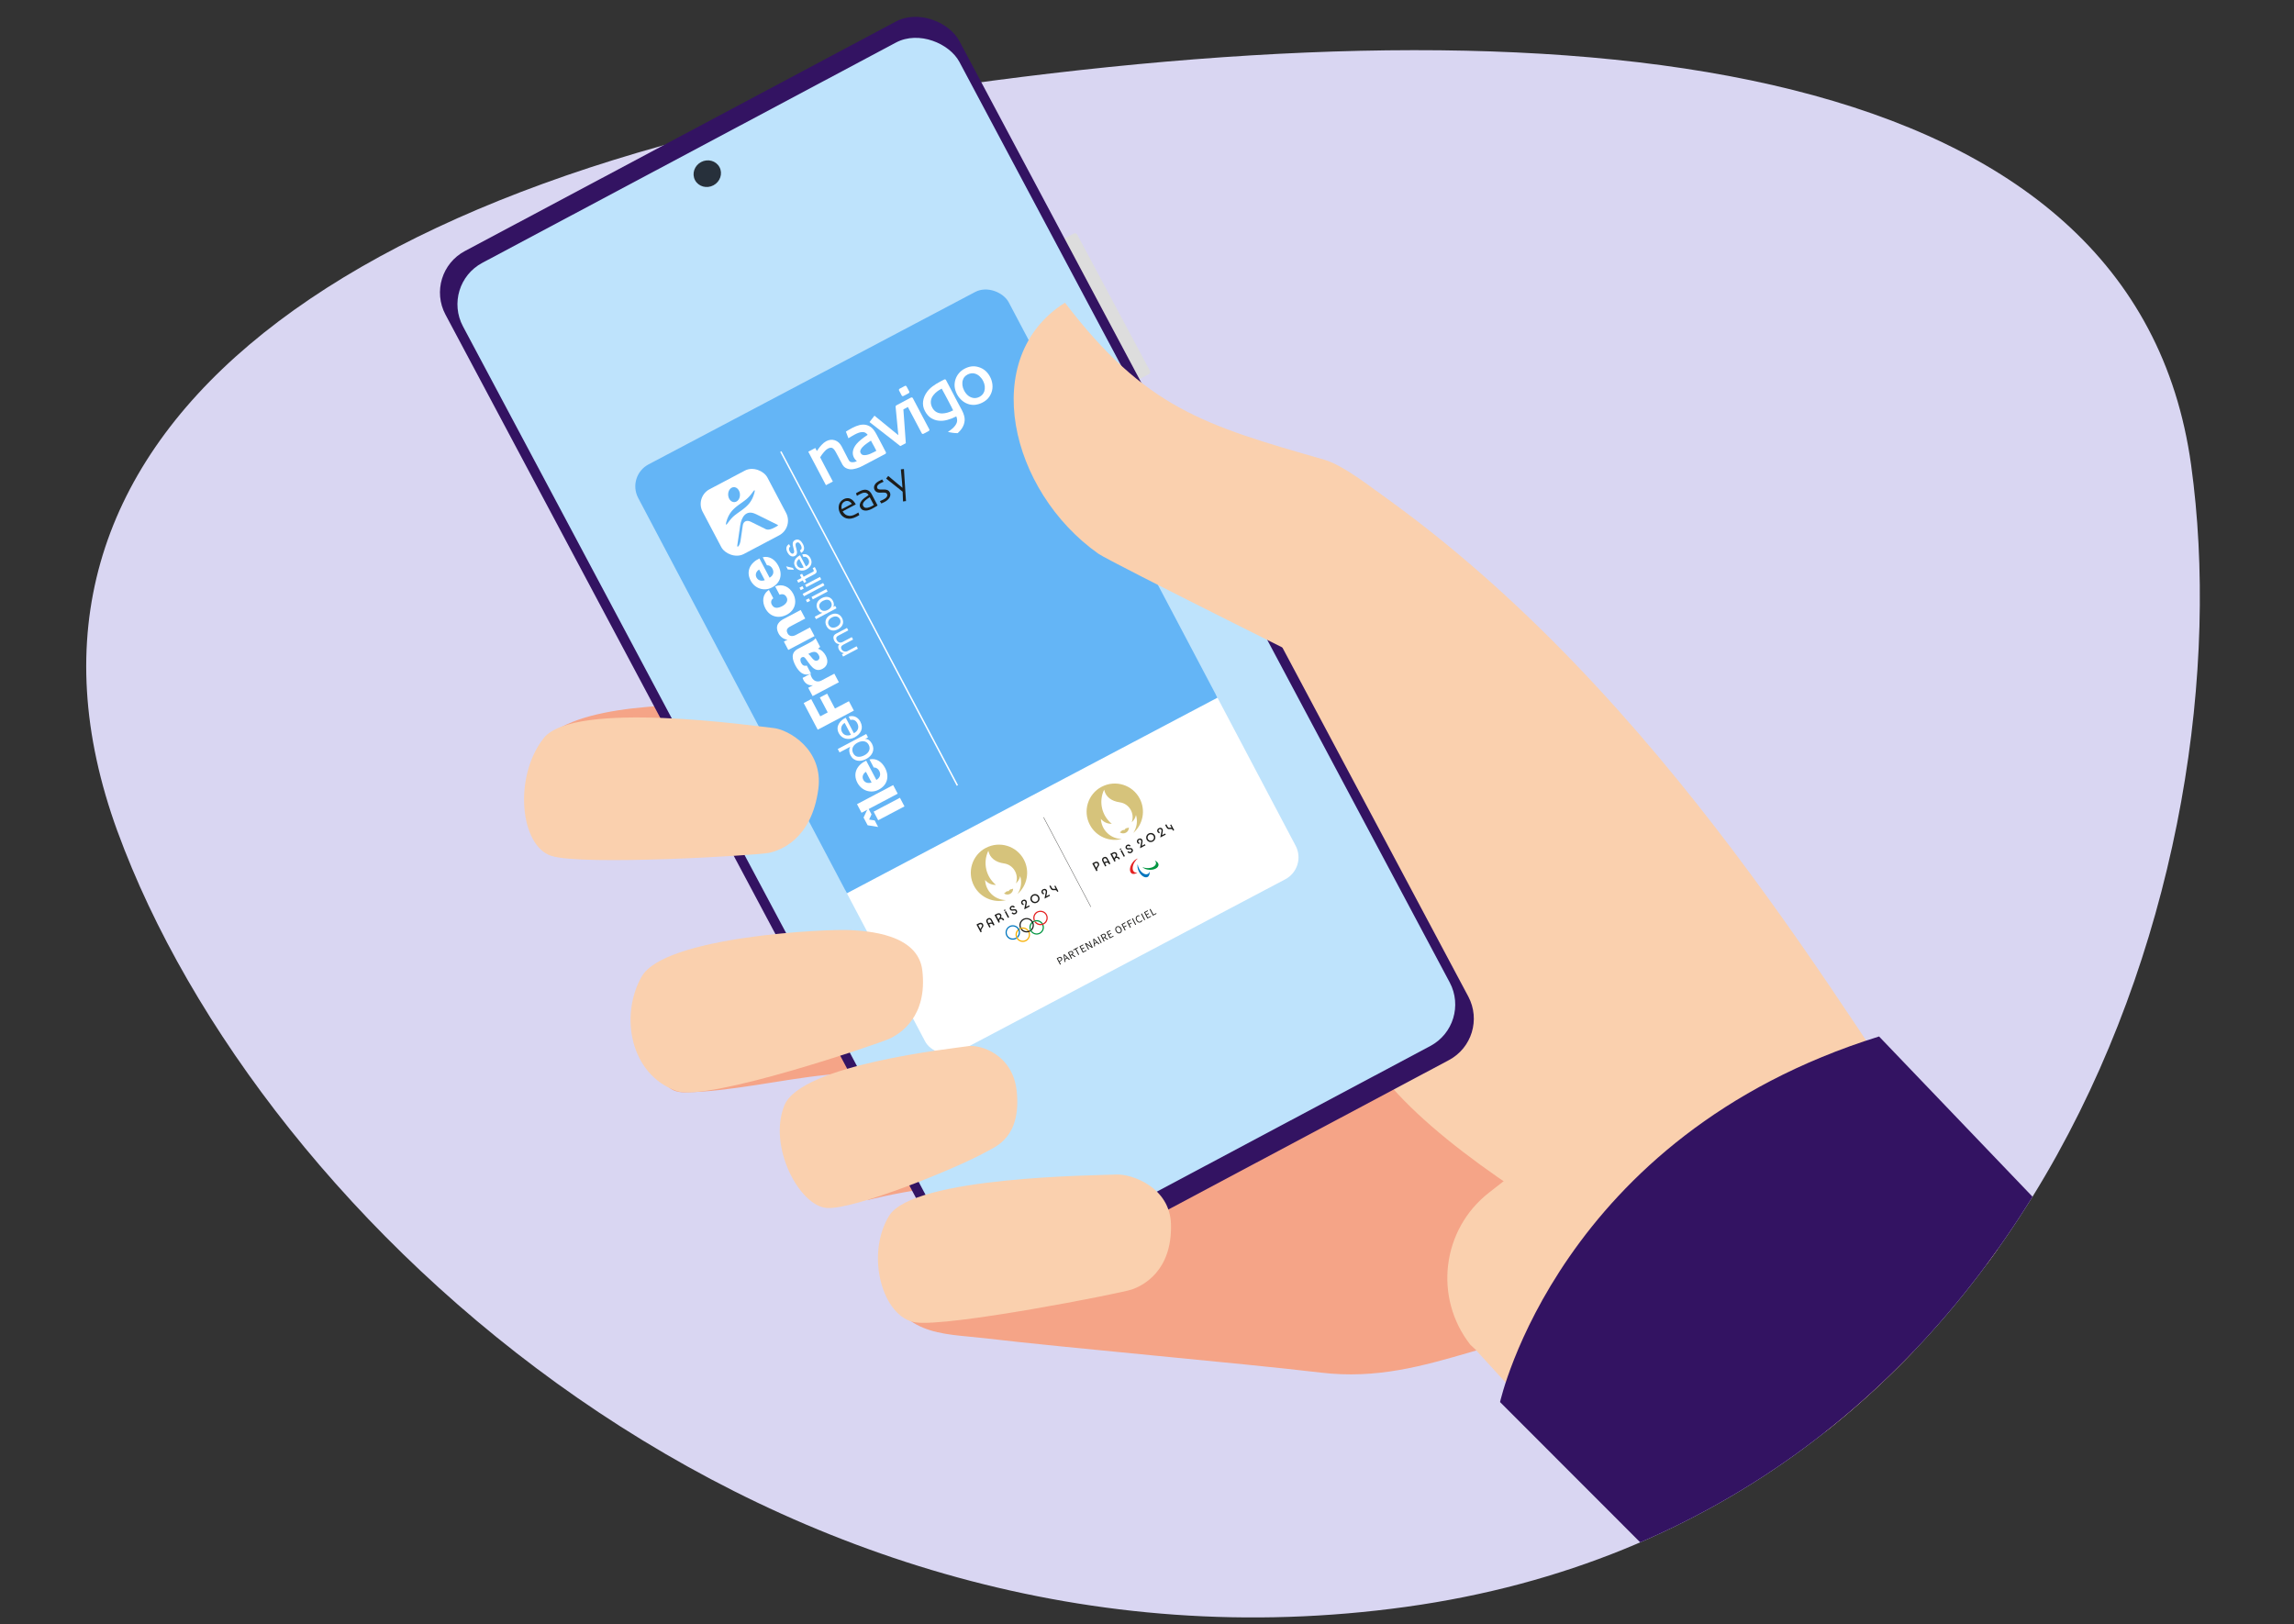 <?xml version="1.0" encoding="utf-8"?>
<svg xmlns="http://www.w3.org/2000/svg" xmlns:xlink="http://www.w3.org/1999/xlink" viewBox="0 0 500 354.07">
  <rect x="0" y="0" width="500" height="354.07" fill="#333333" stroke="none"/>
  <defs>
    <style>
      .cls-1 {
        clip-path: url(#clippath);
      }

      .cls-2 {
        fill: none;
      }

      .cls-2, .cls-3, .cls-4, .cls-5, .cls-6, .cls-7, .cls-8, .cls-9, .cls-10, .cls-11, .cls-12, .cls-13, .cls-14, .cls-15, .cls-16, .cls-17, .cls-18, .cls-19, .cls-20, .cls-21 {
        stroke-width: 0px;
      }

      .cls-22 {
        mix-blend-mode: multiply;
      }

      .cls-23 {
        clip-path: url(#clippath-1);
      }

      .cls-24 {
        clip-path: url(#clippath-2);
      }

      .cls-3, .cls-4, .cls-5, .cls-6, .cls-7 {
        fill-rule: evenodd;
      }

      .cls-3, .cls-20 {
        fill: #009540;
      }

      .cls-4, .cls-21 {
        fill: #0075be;
      }

      .cls-5, .cls-10 {
        fill: #1d1d1b;
      }

      .cls-6, .cls-13 {
        fill: #e42222;
      }

      .cls-7 {
        fill: #f8af00;
      }

      .cls-25 {
        isolation: isolate;
      }

      .cls-8 {
        fill: #fad0ae;
      }

      .cls-9 {
        fill: #27303b;
      }

      .cls-11 {
        fill: #ddd;
      }

      .cls-12 {
        fill: #d9d6f2;
      }

      .cls-14 {
        fill: #d6c37b;
      }

      .cls-15 {
        fill: #bee3fc;
      }

      .cls-16 {
        fill: #331362;
      }

      .cls-17 {
        fill: #64b5f6;
      }

      .cls-18 {
        fill: #fff;
      }

      .cls-19 {
        fill: #f5a487;
      }
    </style>
    <clipPath id="clippath">
      <path class="cls-2" d="M25.6,181.21c-18.79-51.49,2.18-93.33,52.34-122.55,20.37-11.87,40.01-36.95,69.3-44.46,17.57-4.51,14.86-16.79,35.24-19.62,15.55-2.15,58.15,20,73.06,18.74,117.39-9.94,211.18,9.65,222.03,88,12.24,88.31-33.12,229.82-171.09,248.94-137.98,19.12-249.88-84.12-280.88-169.06Z"/>
    </clipPath>
    <clipPath id="clippath-1">
      <rect class="cls-2" x="165.09" y="74.04" width="91.33" height="144.77" rx="5.41" ry="5.41" transform="translate(-43.99 115.35) rotate(-27.83)"/>
    </clipPath>
    <clipPath id="clippath-2">
      <path class="cls-2" d="M1036.44,245.52c5,88.92-85.88,121.69-223.41,99.59-137.53-22.1-246.03-69.11-232.11-155.75,13.92-86.64,98.38-206.6,235.9-184.5,137.53,22.1,214.62,151.74,219.62,240.66Z"/>
    </clipPath>
  </defs>
  <g class="cls-25">
    <g id="Calque_1" data-name="Calque 1">
      <path class="cls-12" d="M25.6,181.21C-5.4,96.27,71.81,37.59,209.78,18.47,347.76-.64,465.33,13.02,477.57,101.32c12.24,88.31-33.12,229.82-171.09,248.94-137.98,19.12-249.88-84.12-280.88-169.06Z"/>
      <g class="cls-1">
        <g>
          <g>
            <g>
              <path class="cls-8" d="M266.68,224.28s33.35,53.15,55.1,70.1l18.57,20.32,121.23-5.67s-89.2-25.89-100.28-42.04c-12.8-18.66-107.62-59.36-94.62-42.71"/>
              <path class="cls-19" d="M306.2,154.4l-31.42-40.23s-25.86,7.55-10.76,14.17c16.71,7.33,20.38,20.46,21.14,36.42.63,13.15,21.04-10.36,21.04-10.36Z"/>
              <path class="cls-19" d="M149.42,238.11c19.28-.3,44.46-10.52,53.39,2.09,7,9.89-11.3-28-11.3-28l-44.99,14.01s-5.92,12.04,2.9,11.91Z"/>
              <path class="cls-19" d="M281.79,146.35s-34.48,12.52-75.54,10.47c-19.39-.97-93.74-11.72-89.89,12.21,2.48,15.42,82.18,10.91,85.31,27.57,1.45,7.72-28.13,4.77-22.96,14.79,5.78,11.21,41.6,36.37,47.05,45.49,4.84,8.11-33.39,20.43-33.34,20.64,2.91,13.87,13.07,13.11,22.15,14.18,18.26,2.16,55.05,5.34,73.31,7.5,12.19,1.45,22.2-1.42,32.8-4.51.37-.1.74-.22,1.12-.32l-1.34-1.26c-8.02-10.27-6.2-25.11,4.07-33.13l32.47-25.36-.88-59.1s-53.36-26.29-53.76-26.35l-20.56-2.84Z"/>
              <path class="cls-8" d="M424.32,252.85c8.18,11.37-7.47,16.21,12.98,19.92l-37.19,23.75s-75.82-32.52-99.06-62.28c-21.08-26.99-34.08-61.31-24.47-87.22,1.95-5.27,16.27-28.99,16.27-28.99,0,0,1.41-15.05,7.54-10.72,62.63,44.27,102.42,115.62,123.93,145.54Z"/>
              <path class="cls-19" d="M188.91,261.66l35.21-20.68s19.7,23.28,2.3,18.51c-14.53-3.99-37.51,2.16-37.51,2.16"/>
            </g>
            <g>
              <g>
                <path class="cls-11" d="M223.87,65.09h34.73v2.75c0,.3-.24.55-.55.55h-33.64c-.3,0-.55-.24-.55-.55v-2.75h0Z" transform="translate(295.96 310.99) rotate(-118.09)"/>
                <path class="cls-11" d="M248.61,98.88h21.34v2.67c0,.29-.24.53-.53.53h-20.28c-.29,0-.53-.24-.53-.53v-2.67h0Z" transform="translate(292.73 376.53) rotate(-118.09)"/>
              </g>
              <rect class="cls-16" x="145.12" y="14.65" width="126.89" height="256.48" rx="10.24" ry="10.24" transform="translate(-42.69 114.83) rotate(-28.04)"/>
              <rect class="cls-15" x="147.14" y="18.73" width="122.6" height="247.81" rx="10.24" ry="10.24" transform="translate(-42.58 114.74) rotate(-28.04)"/>
              <ellipse class="cls-9" cx="154.16" cy="37.85" rx="3.02" ry="2.87" transform="translate(.3 76.92) rotate(-28.04)"/>
            </g>
            <g>
              <g class="cls-23">
                <rect class="cls-18" x="178.82" y="169.75" width="114.57" height="46.66" transform="translate(-62.84 132.59) rotate(-27.83)"/>
                <rect class="cls-17" x="147.12" y="67.55" width="114.57" height="109.52" transform="translate(-33.46 109.6) rotate(-27.83)"/>
              </g>
              <rect class="cls-18" x="189.27" y="93.65" width=".32" height="82.33" transform="translate(-41.05 104.2) rotate(-27.87)"/>
              <g>
                <g>
                  <path class="cls-18" d="M183.48,142.62l.48-.25h0c-.49-.06-.86-.31-1.1-.77-.11-.2-.16-.4-.16-.61,0-.21.08-.4.24-.57-.23-.02-.44-.09-.63-.21s-.34-.3-.45-.51c-.09-.16-.15-.32-.18-.47-.03-.15-.04-.29-.01-.43.03-.13.08-.26.18-.37s.22-.22.39-.3l2.37-1.25.28.53-2.12,1.12c-.1.05-.19.11-.27.17-.08.06-.14.13-.18.21-.04.08-.06.17-.05.27,0,.1.04.22.11.35.14.26.32.43.55.5.23.07.47.04.72-.09l2.01-1.06.28.53-2.12,1.12c-.1.05-.2.12-.27.18-.08.06-.14.14-.18.22-.04.08-.06.17-.05.26,0,.1.04.2.1.33.08.15.18.27.3.35s.24.13.37.15c.12.02.24.02.35,0,.11-.02.2-.04.26-.08l2.01-1.06.28.53-3.23,1.71-.26-.5Z"/>
                  <path class="cls-18" d="M181.96,137.42c-.24.04-.47.04-.7-.02-.22-.05-.43-.15-.62-.3-.19-.15-.35-.35-.49-.61-.14-.26-.21-.51-.23-.75-.01-.24.02-.47.1-.68.08-.21.21-.41.38-.58.17-.18.38-.33.61-.45s.48-.21.72-.25c.24-.04.47-.04.69.02.22.05.43.15.62.3.19.15.35.35.49.61.13.25.21.5.23.74s-.01.47-.1.68c-.08.21-.21.41-.38.58s-.37.32-.61.45-.48.21-.72.25ZM182.86,136.25c.12-.13.21-.27.27-.42.05-.15.08-.29.06-.45-.01-.15-.05-.3-.12-.43s-.17-.25-.29-.35c-.12-.09-.25-.16-.4-.2-.15-.04-.32-.04-.5-.01-.18.03-.37.09-.56.2-.2.1-.36.22-.48.35s-.21.27-.27.42c-.06.15-.08.3-.07.45.01.15.05.3.13.43s.17.25.29.35.26.16.41.2c.15.04.32.04.5.01.18-.03.37-.09.56-.2s.36-.22.48-.35Z"/>
                  <path class="cls-18" d="M177.58,134.43l1.67-.88h0c-.23,0-.43-.07-.61-.22-.18-.14-.33-.33-.45-.55-.13-.25-.2-.49-.21-.73,0-.23.04-.45.13-.66.09-.21.22-.39.39-.56s.37-.32.6-.44.46-.21.7-.25c.24-.05.46-.05.68,0,.22.04.42.13.6.27.19.14.34.33.47.58.04.08.08.17.12.28.04.11.06.22.07.33.01.12,0,.23,0,.35-.02.12-.06.23-.13.34h0s.43-.22.43-.22l.28.53-4.46,2.36-.28-.53ZM178.95,131.26c-.12.12-.22.24-.29.38-.07.14-.1.29-.1.45,0,.16.05.33.14.5s.21.31.35.4c.14.09.28.14.44.16.16.02.32,0,.48-.03.16-.04.32-.1.47-.18.16-.08.3-.18.43-.3.13-.12.23-.24.3-.38.07-.14.1-.29.11-.46s-.05-.34-.14-.52-.21-.32-.35-.4c-.14-.09-.28-.14-.44-.15-.16-.01-.32,0-.49.05-.17.05-.33.11-.49.19-.15.08-.29.18-.41.29Z"/>
                  <path class="cls-18" d="M176.58,130.96l-.65.34-.28-.53.65-.34.28.53ZM176.88,130.12l3.23-1.71.28.53-3.23,1.71-.28-.53Z"/>
                  <path class="cls-18" d="M174.95,129.44l4.46-2.36.28.53-4.46,2.36-.28-.53Z"/>
                  <path class="cls-18" d="M175.18,128.3l-.65.34-.28-.53.65-.34.28.53ZM175.48,127.47l3.23-1.71.28.53-3.23,1.71-.28-.53Z"/>
                  <path class="cls-18" d="M174.35,125.32l.47-.25.34.64,2.01-1.06c.06-.03.11-.06.14-.09.03-.03.05-.07.06-.11,0-.04,0-.09-.02-.14-.02-.06-.05-.12-.1-.21l-.13-.24.47-.25.21.41c.07.14.13.26.16.37.03.11.04.21.02.29s-.07.17-.14.25c-.08.08-.19.16-.34.24l-2.06,1.09.29.55-.47.25-.29-.55-.97.51-.28-.53.97-.51-.34-.64Z"/>
                  <path class="cls-18" d="M175.89,120.91c.31.15.56.4.76.77.14.26.21.5.23.74.02.23-.02.45-.1.66-.08.21-.21.4-.38.57-.17.17-.38.33-.62.47-.25.13-.49.21-.73.24-.24.03-.48.02-.7-.04s-.42-.16-.6-.3c-.18-.14-.33-.32-.45-.54-.15-.29-.22-.56-.2-.81.02-.25.09-.48.21-.7.12-.21.28-.4.48-.55.19-.16.39-.29.59-.38l1.28,2.42c.14-.07.27-.16.38-.26.11-.1.19-.22.24-.36.05-.14.08-.28.07-.44,0-.16-.06-.33-.15-.5-.12-.23-.27-.38-.45-.47-.18-.09-.39-.1-.63-.03l-.28-.53c.4-.12.76-.11,1.07.04ZM173.88,122.13c-.09.11-.15.22-.19.35s-.05.25-.04.39.05.27.12.4c.07.14.16.25.27.33s.22.15.35.18c.13.04.26.05.39.03.13-.01.27-.05.4-.11l-.98-1.86c-.12.07-.22.17-.31.27ZM171.7,124.13l1.33.07-.21-.4-1.48-.35.36.68Z"/>
                  <path class="cls-18" d="M174.63,119.77c.05-.09.08-.19.09-.3,0-.11,0-.22-.04-.33-.03-.11-.08-.22-.14-.33-.04-.08-.1-.17-.16-.25s-.13-.16-.2-.22c-.07-.06-.16-.1-.25-.11-.09-.02-.19,0-.29.06-.14.07-.21.18-.23.32-.02.14,0,.3.03.48s.09.37.15.57c.06.2.1.4.12.59.02.19,0,.37-.07.53-.06.17-.2.3-.41.41-.16.09-.32.12-.48.11-.16-.01-.3-.06-.43-.13-.13-.08-.26-.18-.37-.3-.11-.13-.2-.26-.28-.4-.1-.18-.17-.36-.22-.53-.05-.17-.07-.34-.05-.5.01-.16.07-.31.16-.45.09-.14.24-.27.42-.38l.28.53c-.1.06-.17.14-.22.22-.04.08-.07.17-.07.26,0,.09,0,.19.03.28.03.1.06.19.11.27.04.08.09.16.15.23.06.07.12.14.18.19.07.05.14.08.21.1.07.01.15,0,.24-.04.09-.05.15-.12.18-.22.03-.1.03-.21.02-.33-.01-.12-.04-.25-.08-.39-.04-.14-.08-.28-.11-.42-.04-.15-.07-.3-.1-.45-.03-.15-.03-.29-.01-.43.02-.13.06-.26.13-.37.07-.12.19-.21.34-.3.2-.1.38-.15.55-.14.17.01.33.06.48.15s.28.21.4.36c.12.15.22.3.31.47.09.18.17.36.21.54.05.18.06.36.04.53-.02.17-.08.33-.18.48-.1.15-.25.28-.44.39l-.28-.53c.11-.07.2-.15.25-.24Z"/>
                </g>
                <g>
                  <path class="cls-18" d="M190.65,178.85l.75,1.41-2.29-.37-.89-1.68.99-2.1.75,1.41-.53,1.13,1.23.19ZM191.41,178.8l-.99-1.88,5.73-3.02.99,1.88-5.73,3.02Z"/>
                  <rect class="cls-18" x="186.78" y="173.07" width="8.91" height="2.12" transform="translate(-59.18 109.44) rotate(-27.83)"/>
                  <path class="cls-18" d="M191.02,170.01c.76-.45,1.04-1.17.62-1.97-.24-.45-.68-.78-1.2-.74l-.93-1.76c1.51-.36,2.73.57,3.4,1.85.98,1.86.53,3.73-1.39,4.74-1.75.93-3.75.19-4.64-1.5-1.08-2.05-.08-3.89,1.91-4.83l2.22,4.21M188.74,168.24c-.63.37-.91,1.1-.58,1.73.35.66,1.06.85,1.81.6l-1.23-2.33Z"/>
                  <path class="cls-18" d="M188.8,159.99l.39.74-.61.32v.02c.63-.02,1.15.44,1.48,1.06.73,1.38,0,2.65-1.27,3.32s-2.7.56-3.42-.82c-.24-.46-.42-1.21-.06-1.82v-.02s-2.32,1.22-2.32,1.22l-.39-.74,6.21-3.28M189.35,162.36c-.52-.99-1.58-.92-2.42-.48-.89.47-1.49,1.3-.96,2.32.53,1.01,1.57.89,2.45.43s1.43-1.31.93-2.27"/>
                  <path class="cls-18" d="M184.97,156.2c1.1-.32,2.01.1,2.55,1.11.76,1.44.13,2.64-1.23,3.41-1.35.71-2.81.35-3.46-.88-.84-1.59.39-2.86,1.5-3.39l1.78,3.37c.8-.39,1.26-1.2.74-2.18-.32-.61-.84-.88-1.49-.7l-.39-.73M184.1,157.58c-.69.41-.97,1.23-.58,1.97.41.77,1.23.93,1.95.62l-1.36-2.58Z"/>
                  <polygon class="cls-18" points="178.23 159.06 175.17 153.25 176.81 152.39 178.79 156.14 180.41 155.29 178.69 152.04 180.28 151.2 181.99 154.45 185.03 152.85 186.11 154.9 178.23 159.06"/>
                  <path class="cls-18" d="M177.12,151.74l-.96-1.82,1-.53v-.02c-.88.11-1.61-.33-2.04-1.13-.07-.14-.14-.3-.19-.47l1.71-.9c.06.28.13.52.27.78.49.93,1.39,1.08,2.11.7l2.83-1.5.99,1.87-5.73,3.02Z"/>
                  <path class="cls-18" d="M176.77,146.81c-.77.36-1.44.27-2.01-.08-.55-.36-1.01-.96-1.36-1.61-.72-1.36-1.11-2.83.51-3.68l2.5-1.32c.49-.26,1.02-.54,1.35-1l1,1.89c-.14.16-.31.28-.48.4.76.22,1.34.83,1.7,1.51.58,1.09.48,2.24-.7,2.87-1.86.98-2.79-1.12-3.74-2.28-.24-.29-.44-.4-.79-.22-.43.23-.32.83-.12,1.22.27.52.68.73,1.21.56l.93,1.75M178.46,142.81c-.47-.89-1.14-.92-2.29-.26.3.18.6.64.92,1,.32.37.68.63,1.14.39s.46-.71.24-1.13"/>
                  <path class="cls-18" d="M171.81,141.67l-.96-1.82.78-.41v-.02c-.78-.03-1.55-.61-1.91-1.29-1.01-1.91.3-2.8,1.13-3.23l3.67-1.94.99,1.87-2.77,1.46c-.78.41-1.62.75-1.08,1.77.37.7,1.13.7,1.76.37l3.12-1.65.99,1.88-5.73,3.02Z"/>
                  <path class="cls-18" d="M168.55,130.43c-.48.27-.59.88-.34,1.35.55,1.05,1.53.74,2.33.32.74-.39,1.33-1.11.91-1.91-.34-.65-.9-.79-1.54-.55l-.96-1.82c1.62-.64,3.13.08,3.93,1.6.91,1.72.41,3.62-1.35,4.55-1.82.96-3.73.49-4.71-1.35-.75-1.42-.67-3.09.77-4.02l.96,1.82Z"/>
                  <path class="cls-18" d="M167.74,125.93c.77-.45,1.04-1.17.62-1.97-.24-.45-.68-.78-1.19-.73l-.93-1.76c1.51-.36,2.73.57,3.4,1.85.98,1.86.53,3.73-1.39,4.74-1.75.93-3.75.19-4.64-1.5-1.08-2.05-.08-3.89,1.91-4.83l2.22,4.2M165.46,124.15c-.63.37-.91,1.1-.58,1.73.35.66,1.05.85,1.81.59l-1.23-2.33Z"/>
                </g>
                <rect class="cls-18" x="154.25" y="103.67" width="15.97" height="15.97" rx="3.63" ry="3.63" transform="translate(-33.36 88.67) rotate(-27.83)"/>
                <g>
                  <path class="cls-17" d="M161.28,107.75c.05.9-.49,1.66-1.2,1.7-.71.04-1.32-.66-1.37-1.56-.05-.9.49-1.66,1.2-1.7.71-.04,1.32.66,1.37,1.56"/>
                  <path class="cls-17" d="M164.75,112.07c-2.11-1.05-3.14.6-3.42,2.48-.23,1.48-.4,2.77-.63,4.33-.05.36.14.38.33.08s.32-.67.39-1.15c.09-.65.33-2.26.48-3.28.13-.91.88-1.22,1.74-.8.99.49,2.22,1.11,3.3,1.63.75.36,2.01-.42,2.56-.76.1-.06.09-.15,0-.19-.62-.3-2.78-1.36-4.73-2.34Z"/>
                </g>
                <path class="cls-17" d="M164.2,107.09c-1.25,1.76-1.83,1.96-3.15,2.93-1.32.97-2.23,1.87-2.75,3.78-.13.48-.11.83.23.34,1.25-1.76,1.83-1.96,3.15-2.93,1.32-.97,2.23-1.87,2.75-3.78.13-.48.11-.83-.23-.34Z"/>
              </g>
              <g>
                <g>
                  <path class="cls-18" d="M198.56,86.66l-1.15.61h0s-2.03,1.08-2.03,1.08c-.11.06-.18.17-.18.28h0s.6,6.23.6,6.23l-5.2-4.25-1.08,1.39.2.16c1.46,1.13,2.9,2.25,4.31,3.35,1.13.89,1.96,1.54,2.2,1.73l1.2-.63c-.02-.33-.1-1.41-.21-2.95-.11-1.54-.22-3.01-.32-4.42l.98-.52,3.02,5.72c.07.14.24.19.38.12l1.15-.61c.14-.07.18-.24.11-.38l-3.58-6.78c-.07-.14-.24-.2-.38-.13ZM197.22,84.13l-1.15.61c-.13.08-.18.25-.11.38l.57,1.08c.07.14.24.2.38.12l1.15-.61c.14-.07.18-.24.11-.38l-.57-1.08c-.07-.14-.24-.2-.38-.13Z"/>
                  <path class="cls-18" d="M180.02,105.76c.1-.05,1.51-.8,1.51-.8-.02-.04-1.48-2.82-1.7-3.22-.21-.41-.45-.86-.71-1.36-.17-.33-.29-.56-.36-.7.26-.43.54-.81.83-1.14.31-.37.6-.62.83-.74.43-.23.74-.25.95-.16.22.09.51.37.78.87.11.21.3.55.55,1.02.25.46.44.82.56,1.06l.35.66h0s0,.02,0,.02c.18.28.39.53.66.69.34.2.71.31,1.1.34.4.03.85-.08,1.31-.2.45-.12.92-.33,1.4-.58l1.56-.83s.04-.01.06-.02l3.27-1.73c.11-.06.16-.18.14-.3,0-.03-.02-.06-.03-.09l-.02-.03h0s-.03-.05-.03-.05c-.03-.05-.1-.21-.48-.93-.38-.72-.86-1.65-1.47-2.79-.36-.68-.71-1.18-1.06-1.49-.35-.3-.74-.51-1.16-.62-.46-.12-.95-.11-1.47,0-.51.12-1.04.33-1.6.62-.36.19-.64.34-.84.47-.2.12-.33.2-.4.24l-.18.11.55,1.45.26-.16c.24-.14.43-.26.57-.35.13-.08.3-.18.5-.28.32-.17.61-.3.86-.39.25-.09.49-.15.71-.16.31-.04.58.02.8.14.17.1.34.24.5.45-.53.34-.99.68-1.39,1-.45.37-.81.7-1.05,1-.39.48-.66.97-.76,1.48-.11.51-.04,1.04.22,1.52.16.3.37.54.62.74-.05.02-.1.04-.16.07-.25.1-.47.15-.65.16-.25.02-.45-.01-.6-.08-.15-.07-.26-.18-.35-.35h0c-.09-.16-.17-.32-.24-.46-.14-.26-.31-.6-.53-1.03-.21-.43-.48-.93-.78-1.51-.36-.68-.86-1.15-1.48-1.35-.62-.21-1.27-.13-1.91.21-.32.17-.66.45-1.02.83-.31.33-.64.76-1,1.3l-.34-.66-1.53.81,3.85,7.3ZM190.4,97.08c.21.4.38.73.5.96.04.09.08.16.11.22-.07.04-.14.08-.2.11-.13.07-.24.13-.33.18-.3.16-.59.29-.86.4-.28.11-.54.19-.78.23-.31.06-.56.05-.78-.01-.2-.06-.35-.19-.48-.43-.11-.21-.11-.39-.03-.61.1-.25.24-.47.43-.66.26-.29.62-.59,1.09-.91.32-.22.57-.4.76-.51.1.19.2.36.28.52l.28.52Z"/>
                  <path class="cls-18" d="M212.71,88.22c-.49.07-.98.04-1.46-.08h0c-.55-.15-1.07-.41-1.53-.8h0c-.46-.39-.84-.85-1.13-1.4h0c-.28-.53-.44-1.06-.51-1.59h0c-.06-.54,0-1.09.17-1.64h0c.16-.49.41-.95.76-1.36h0c.34-.4.76-.74,1.25-.99h0c.5-.26,1.01-.43,1.51-.49h0c.5-.06,1-.01,1.5.14h0c.56.16,1.05.43,1.48.79h0c.42.36.77.81,1.05,1.35h0c.28.53.45,1.09.51,1.69h0c.06.6-.01,1.18-.21,1.72h0c-.17.46-.41.88-.72,1.24h0c-.32.37-.73.68-1.23.94h0c-.47.25-.95.4-1.44.47h0ZM210.24,82.13c-.16.19-.29.43-.38.72h0c-.11.33-.14.69-.09,1.11h0c.05.41.17.8.37,1.17h0c.22.42.49.77.81,1.05h0c.31.27.67.45,1.09.55h0c.23.05.47.06.72.02h0c.25-.04.49-.12.72-.24h0c.26-.14.48-.31.66-.51h0c.17-.2.3-.43.39-.68h0c.11-.35.15-.73.11-1.13h0c-.05-.4-.17-.79-.36-1.16h0c-.2-.39-.47-.73-.79-1.03h0c-.32-.29-.67-.48-1.08-.58h0c-.23-.06-.48-.08-.74-.04h0c-.26.04-.51.12-.75.24h0c-.29.15-.52.33-.68.52h0Z"/>
                  <path class="cls-18" d="M208.1,86.49c-.39-.73-.79-1.5-1.21-2.32-.19-.37-.34-.65-.46-.87l-.24-.46c-.07-.13-.22-.18-.35-.13h0s-.8.41-.8.41c-.72.38-1.31.74-1.78,1.1-.48.36-.88.76-1.21,1.21-.46.64-.75,1.31-.85,2.03-.1.73.03,1.46.4,2.14.35.67.8,1.18,1.32,1.52.52.32,1.07.52,1.66.58.59.07,1.23.02,1.91-.17.67-.18,1.28-.42,1.85-.72l.09-.05c.15.36.21.7.18,1.02-.03.37-.23.79-.64,1.26-.26.29-.59.57-.98.84-.12.08-.25.17-.39.26.7.18,1.42.28,2.14.28.36-.33.66-.66.89-1,.38-.57.59-1.17.63-1.81.03-.65-.18-1.39-.6-2.19-.23-.43-.48-.9-.76-1.41-.28-.51-.54-1.02-.81-1.52ZM207.46,88.89c.12.24.22.42.29.55l-.03.02c-.4.21-.8.37-1.19.48-.4.11-.76.17-1.09.18-.48.02-.91-.07-1.3-.28-.39-.21-.7-.52-.95-1s-.33-.91-.3-1.38c.04-.47.22-.9.55-1.32.26-.32.53-.59.81-.8.27-.21.6-.42,1-.63.25.45.49.9.72,1.32.27.5.49.91.66,1.24.33.63.61,1.17.85,1.63Z"/>
                </g>
                <g>
                  <path class="cls-10" d="M186.52,109.95l-2.86,1.51c.15.28.34.5.58.68.24.17.52.27.84.3.2.02.42,0,.64-.06.22-.05.47-.15.74-.3.15-.08.29-.16.41-.23.12-.07.2-.12.22-.14l.21.56s-.09.06-.2.12c-.12.07-.25.15-.41.23-.42.22-.82.36-1.19.42-.37.06-.71.04-1.01-.05-.26-.07-.51-.2-.76-.39s-.46-.43-.62-.74-.26-.6-.3-.89c-.04-.29-.02-.59.05-.89.06-.26.18-.5.36-.72s.39-.39.64-.53.48-.21.71-.23c.23-.03.45,0,.67.07.24.09.47.23.68.44.21.2.41.48.6.82ZM185.67,109.83c-.21-.3-.46-.5-.74-.59-.28-.09-.57-.06-.86.1-.3.16-.49.38-.59.67s-.1.62,0,.98l2.2-1.16Z"/>
                  <path class="cls-10" d="M190.09,107.92c.35.65.63,1.19.84,1.6.21.41.33.63.35.67-.02.02-.14.09-.35.22-.21.13-.49.29-.83.47-.22.11-.44.21-.68.29-.24.08-.46.12-.65.13-.26.01-.5-.03-.72-.13-.22-.1-.39-.27-.52-.51-.13-.25-.17-.51-.11-.77.06-.26.19-.53.41-.78.13-.16.33-.35.58-.55.26-.21.56-.42.91-.65-.12-.2-.26-.34-.42-.42-.16-.09-.34-.12-.54-.1-.14.01-.29.05-.44.1-.15.06-.32.13-.51.23-.12.06-.22.12-.3.17s-.19.12-.33.2l-.21-.56s.11-.07.23-.14c.11-.07.27-.16.48-.26.31-.16.61-.28.88-.34.28-.06.54-.07.77,0,.22.06.43.17.61.33.18.16.38.43.58.82ZM189.99,109.19l-.18-.34c-.07-.14-.16-.29-.25-.47-.11.07-.3.2-.57.39-.27.19-.48.38-.64.56-.12.13-.21.29-.26.46-.06.17-.04.34.05.5.09.18.22.3.37.36.16.06.33.07.53.04.15-.02.31-.07.48-.13.17-.06.34-.14.51-.23.05-.03.12-.06.19-.11.08-.04.15-.09.24-.14,0-.02-.06-.11-.14-.26-.08-.16-.19-.37-.33-.63Z"/>
                  <path class="cls-10" d="M193.93,107.29c.1.2.15.39.13.6s-.07.39-.18.57c-.11.19-.26.36-.45.53-.19.17-.42.32-.69.46-.13.07-.27.13-.41.19-.15.06-.23.1-.25.1l-.3-.51s.12-.05.29-.12c.17-.07.33-.15.49-.23.09-.05.21-.12.34-.21.14-.09.24-.18.31-.28.1-.13.16-.25.18-.37.02-.12,0-.24-.07-.35-.06-.11-.13-.18-.22-.22-.09-.04-.2-.06-.33-.07-.14-.02-.33-.01-.55,0-.23.02-.42.02-.58.01-.23-.01-.44-.07-.61-.17-.17-.1-.31-.24-.41-.44s-.14-.4-.12-.61c.02-.21.1-.41.23-.6.11-.17.25-.31.43-.44.17-.13.35-.24.53-.33.16-.08.29-.15.4-.2.11-.05.17-.08.18-.09l.32.5s-.1.05-.25.11c-.15.07-.31.14-.48.23-.12.06-.23.14-.33.21-.1.08-.18.16-.23.24-.08.12-.13.23-.13.34,0,.11.01.2.05.28.06.11.14.18.25.22.11.04.22.06.34.07.14,0,.33,0,.56,0,.23-.01.41-.01.52,0,.25.02.46.07.63.16.17.09.31.23.41.43Z"/>
                  <path class="cls-10" d="M197.02,102.24c.08,1.41.18,2.89.28,4.47.1,1.57.16,2.41.17,2.51l-.65.09-.08-2.13s-.42-.34-1.11-.89c-.69-.55-1.52-1.21-2.49-1.97l.46-.57c.68.58,1.35,1.15,2.03,1.7.68.56,1.04.85,1.07.88h0s-.03-.47-.1-1.29-.15-1.73-.25-2.73l.66-.07Z"/>
                </g>
              </g>
              <g>
                <rect class="cls-10" x="221.61" y="187.89" width="22.07" height=".07" transform="translate(290.19 -105.55) rotate(62.17)"/>
                <g>
                  <g>
                    <g>
                      <path class="cls-10" d="M213.72,201.15c-.16,0-.3.07-.44.14l-.45.24.9,1.7.26-.14c-.05-.1-.11-.19-.12-.3,0-.18.11-.33.21-.47.11-.15.23-.3.26-.49.02-.17-.04-.34-.14-.47-.12-.15-.3-.22-.48-.21ZM214.05,201.81c-.01.13-.09.24-.16.34-.08.11-.16.22-.21.35l-.45-.85.25-.13c.14-.07.32-.11.45,0,.08.07.14.19.13.3Z"/>
                      <path class="cls-10" d="M215.65,200.11c-.3,0-.6.2-.68.49-.03.14-.01.29.05.42.02.03.63,1.19.63,1.19l.26-.14-.3-.56c.14-.1.32-.18.5-.15.16.02.28.13.35.27.02.04.06.12.06.12l.26-.14-.6-1.14c-.11-.21-.3-.36-.54-.37ZM216.19,201.12c-.24-.08-.51,0-.7.14l-.15-.28c-.03-.05-.06-.1-.07-.16-.03-.11,0-.23.08-.31s.2-.13.32-.11.21.09.26.2c.04.08.08.16.13.24l.15.29s-.02,0-.02,0Z"/>
                      <path class="cls-10" d="M218.26,200.03s-.08,0-.12.01c.06-.09.11-.19.13-.3.02-.1,0-.2-.03-.29-.08-.2-.23-.34-.45-.37-.28-.04-.53.12-.77.24l-.25.13.9,1.7.26-.14c-.03-.05-.06-.1-.08-.15-.05-.12-.06-.25,0-.36s.19-.19.32-.19.25.06.32.16c.04.06.07.13.11.19l.27-.14c-.05-.09-.09-.19-.16-.27-.11-.13-.28-.21-.45-.21ZM217.43,199.42c.17-.09.38-.1.5.08.06.08.08.18.06.28-.03.11-.1.2-.16.29-.08.11-.16.22-.2.34l-.45-.85.26-.14Z"/>
                      <path class="cls-10" d="M218.93,198.62c.07-.07.16-.13.24-.18l-.1-.2-.26.14.13.24Z"/>
                      <path class="cls-10" d="M219,198.77l.69,1.31.26-.14-.71-1.35c-.09.05-.17.11-.24.18Z"/>
                      <path class="cls-10" d="M221.29,198.2c-.13-.02-.27,0-.4.01-.12.02-.27.04-.39,0-.11-.04-.16-.18-.13-.29s.14-.19.26-.21c.13-.02.25.04.31.15l.26-.14c-.07-.12-.17-.22-.3-.27s-.27-.04-.4.01-.25.13-.33.25c-.07.11-.11.25-.09.39s.1.26.21.33c.12.08.27.09.41.08.15-.01.32-.06.47-.04.06,0,.12.03.16.08s.07.11.07.17c0,.15-.13.27-.27.31-.15.05-.32-.02-.39-.16l-.26.14c.07.14.19.24.34.29s.31.03.46-.03.28-.17.36-.32c.07-.13.08-.29.02-.43-.07-.16-.2-.29-.37-.32Z"/>
                      <path class="cls-10" d="M223.77,196.94c.02-.1.04-.21.03-.32s-.04-.2-.1-.29c-.11-.16-.31-.25-.5-.23s-.4.12-.52.29-.15.38-.06.57.26.31.46.34l.05-.27c-.08-.02-.16-.06-.21-.13s-.08-.14-.06-.23c.02-.16.18-.29.34-.29.08,0,.16.03.22.08s.09.14.1.23-.01.17-.03.25l-.18.94-.06.34,1.19-.63-.13-.24-.68.36.15-.76Z"/>
                      <path class="cls-10" d="M225.88,194.93c-.4-.12-.85.03-1.1.36-.25.33-.27.8-.04,1.15.23.34.66.51,1.06.41.4-.1.72-.44.78-.85.05-.42-.18-.84-.56-1.02-.04-.02-.09-.04-.14-.05ZM226.28,195.83c.02.3-.14.58-.41.7s-.58.05-.78-.15-.26-.54-.14-.8.42-.43.71-.39c.33.04.6.32.62.65Z"/>
                      <path class="cls-10" d="M228.19,194.6c.02-.1.04-.21.03-.32s-.04-.2-.1-.29c-.11-.16-.31-.25-.5-.23s-.4.12-.52.29-.15.38-.06.57.26.31.46.34l.05-.27c-.08-.02-.16-.06-.21-.13s-.08-.14-.06-.23c.02-.16.18-.29.34-.29.08,0,.16.03.22.08s.09.14.1.23-.01.17-.03.25c-.06.31-.12.63-.18.94l-.06.34,1.19-.63-.13-.24-.68.36.15-.76Z"/>
                      <path class="cls-10" d="M229.8,193.15l.3.58c-.17-.02-.34.03-.52.02-.15,0-.25-.11-.32-.23s-.28-.52-.28-.52l-.26.14s.19.35.28.53.23.33.44.37c.13.02.26,0,.39,0,.12-.02.24-.03.35.02.09.04.13.11.18.19l.08.16.25-.13-.66-1.24-.25.13Z"/>
                    </g>
                    <g>
                      <g>
                        <path class="cls-7" d="M224.32,203.01c.41.77.11,1.72-.66,2.13-.77.41-1.72.11-2.13-.66s-.11-1.72.66-2.13,1.72-.11,2.13.66M222.32,202.58c-.64.34-.89,1.13-.55,1.78s1.13.89,1.78.55c.64-.34.89-1.13.55-1.78-.34-.64-1.13-.89-1.78-.55"/>
                        <path class="cls-3" d="M227.35,201.41c.41.77.11,1.72-.66,2.13s-1.72.11-2.13-.66c-.41-.77-.11-1.72.66-2.13s1.72-.11,2.13.66M225.34,200.99c-.64.34-.89,1.13-.55,1.78.34.64,1.13.89,1.78.55.64-.34.89-1.13.55-1.78s-1.13-.89-1.78-.55"/>
                        <path class="cls-4" d="M220.01,201.87c-.77.41-1.06,1.36-.66,2.13s1.36,1.06,2.13.66c.04-.02.08-.04.12-.07-.02-.03-.04-.07-.06-.11-.02-.04-.04-.08-.06-.13-.04.03-.08.05-.12.07-.64.34-1.44.09-1.78-.55-.34-.64-.09-1.44.55-1.78.64-.34,1.44-.09,1.78.55.27.52.17,1.13-.22,1.53.02.06.05.12.08.18.01.02.03.05.04.07.52-.47.67-1.25.33-1.9-.41-.77-1.36-1.06-2.13-.66"/>
                        <path class="cls-6" d="M226.05,198.68c-.73.39-1.03,1.27-.71,2.02.08-.03.17-.06.25-.08-.28-.63-.03-1.38.58-1.7s1.44-.09,1.78.55c.34.64.09,1.44-.55,1.78-.58.31-1.29.13-1.67-.38-.09.02-.18.04-.27.08.44.68,1.33.92,2.06.54.77-.41,1.06-1.36.66-2.13s-1.36-1.06-2.13-.66"/>
                        <path class="cls-5" d="M223.03,200.28c-.73.39-1.03,1.27-.71,2.02.08-.03.17-.06.25-.08-.28-.63-.03-1.38.58-1.7.64-.34,1.44-.09,1.78.55.27.52.17,1.13-.22,1.53.02.06.05.12.08.18.01.02.03.05.04.07.52-.47.67-1.25.33-1.9-.41-.77-1.36-1.06-2.13-.66"/>
                      </g>
                      <path class="cls-5" d="M224.56,202.89s-.04-.08-.06-.13c-.04.03-.08.05-.12.07-.58.31-1.29.13-1.67-.38-.09.02-.18.04-.27.08.44.68,1.33.92,2.06.54.04-.02.08-.04.12-.07-.02-.03-.04-.07-.06-.11"/>
                    </g>
                  </g>
                  <g>
                    <path class="cls-14" d="M220.39,193.83c-.17.02-.42.15-.54.43-.3-.06-.54.08-.66.21-.1.11-.18.19-.36.28.37.28.89.33,1.33.1s.68-.69.66-1.15c-.18.1-.29.12-.44.14Z"/>
                    <path class="cls-14" d="M214.87,184.82c-3,1.58-4.15,5.3-2.56,8.3,1.36,2.57,4.28,3.78,6.98,3.08-2.45-.01-4.46-1.94-4.58-4.39.56.7,1.43,1.12,2.37,1.08-2.2-1.78-2.9-4.87-1.66-7.44.32,1.58,1.6,2.51,3.41,2.76,2.08.29,3.3,2.46,2.6,4.35.46-.4.8-.95.93-1.59.39,1.28.22,2.72-.59,3.92,2.1-1.83,2.75-4.93,1.4-7.5-1.58-3-5.3-4.15-8.3-2.56Z"/>
                  </g>
                </g>
                <g>
                  <g>
                    <path class="cls-10" d="M238.96,187.83c-.16,0-.3.07-.44.14-.12.06-.45.24-.45.24l.9,1.7.26-.14c-.05-.1-.11-.19-.12-.3,0-.18.11-.33.21-.47.11-.15.23-.3.26-.49.02-.17-.04-.34-.14-.47-.12-.15-.3-.22-.48-.21ZM239.29,188.48c-.01.13-.09.24-.16.34-.08.11-.16.22-.21.35l-.45-.85.25-.13c.14-.07.32-.11.45,0,.08.07.14.19.13.3Z"/>
                    <path class="cls-10" d="M240.89,186.78c-.3,0-.6.2-.68.49-.03.14-.01.29.05.42.02.03.63,1.19.63,1.19l.26-.14-.3-.56c.14-.1.32-.18.5-.15.16.02.28.13.35.27.02.04.06.12.06.12l.26-.14-.6-1.14c-.11-.21-.3-.36-.54-.37ZM241.42,187.8c-.24-.08-.51,0-.7.14l-.15-.28c-.03-.05-.06-.1-.07-.16-.03-.11,0-.23.08-.31s.2-.13.32-.11.21.09.26.2c.04.08.08.16.13.24l.15.29s-.02,0-.02,0Z"/>
                    <path class="cls-10" d="M243.49,186.71s-.08,0-.12.01c.06-.09.11-.19.13-.3.02-.1,0-.2-.03-.29-.08-.2-.23-.34-.45-.37-.28-.04-.53.12-.77.24l-.25.13.9,1.7.26-.14c-.03-.05-.06-.1-.08-.15-.05-.12-.06-.25,0-.36s.19-.19.32-.19.25.06.32.16c.04.06.07.13.11.19l.27-.14c-.05-.09-.09-.19-.16-.27-.11-.13-.28-.21-.45-.21ZM242.66,186.1c.17-.09.38-.1.5.08.06.08.08.18.06.28-.03.11-.1.2-.16.29-.08.11-.16.22-.2.34l-.45-.85.26-.14Z"/>
                    <path class="cls-10" d="M244.16,185.3c.07-.07.16-.13.24-.18l-.1-.2-.26.14.13.24Z"/>
                    <path class="cls-10" d="M244.24,185.45l.69,1.31.26-.14-.71-1.35c-.09.05-.17.11-.24.18Z"/>
                    <path class="cls-10" d="M246.53,184.87c-.13-.02-.27,0-.4.01-.12.02-.27.04-.39,0-.11-.04-.16-.18-.13-.29s.14-.19.26-.21c.13-.02.25.04.31.15l.26-.14c-.07-.12-.17-.22-.3-.27s-.27-.04-.4.01-.25.13-.33.25c-.07.11-.11.25-.09.39s.1.26.21.33c.12.08.27.09.41.08.15-.01.32-.06.47-.04.06,0,.12.03.16.08s.07.11.07.17c0,.15-.13.27-.27.31-.15.05-.32-.02-.39-.16l-.26.14c.07.14.19.24.34.29s.31.03.46-.03.28-.17.36-.32c.07-.13.08-.29.02-.43-.07-.16-.2-.29-.37-.32Z"/>
                    <path class="cls-10" d="M249,183.61c.02-.1.04-.21.03-.32s-.04-.2-.1-.29c-.11-.16-.31-.25-.5-.23s-.4.12-.52.29-.15.38-.06.57.26.31.46.34l.05-.27c-.08-.02-.16-.06-.21-.13s-.08-.14-.06-.23c.02-.16.18-.29.34-.29.08,0,.16.03.22.08s.09.14.1.23-.01.17-.03.25c-.06.31-.12.63-.18.94l-.06.34,1.19-.63-.13-.24-.68.36.15-.76Z"/>
                    <path class="cls-10" d="M251.12,181.61c-.4-.12-.85.03-1.1.36s-.27.8-.04,1.15.66.51,1.06.41c.4-.1.72-.44.78-.85s-.18-.84-.56-1.02c-.04-.02-.09-.04-.14-.05ZM251.52,182.51c.02.3-.14.58-.41.7-.26.12-.58.05-.78-.15-.21-.21-.26-.54-.14-.8s.42-.43.71-.39c.33.04.6.32.62.65Z"/>
                    <path class="cls-10" d="M253.42,181.28c.02-.1.04-.21.03-.32s-.04-.2-.1-.29c-.11-.16-.31-.25-.5-.23s-.4.12-.52.29-.15.38-.06.57.26.31.46.34l.05-.27c-.08-.02-.16-.06-.21-.13s-.08-.14-.06-.23c.02-.16.18-.29.34-.29.08,0,.16.03.22.08s.09.14.1.23-.01.17-.03.25c-.06.31-.12.63-.18.94l-.06.34,1.19-.63-.13-.24-.68.36.15-.76Z"/>
                    <path class="cls-10" d="M255.04,179.83l.3.58c-.17-.02-.34.03-.52.02-.15,0-.25-.11-.32-.23s-.28-.52-.28-.52l-.26.14s.19.35.28.53c.1.18.23.33.44.37.13.02.26,0,.39,0,.12-.02.24-.03.35.02.09.04.13.11.18.19l.08.16.25-.13-.66-1.24-.25.13Z"/>
                  </g>
                  <g>
                    <path class="cls-13" d="M248.01,187.13c-.44.12-.93.5-1.29,1.07-.56.88-.58,1.87-.05,2.2.34.21.82.11,1.27-.23-.25.07-.49.05-.68-.07-.53-.33-.51-1.32.05-2.2.2-.32.44-.58.7-.77"/>
                    <path class="cls-20" d="M249.01,189.02c.32.33.9.56,1.57.58,1.04.04,1.91-.44,1.93-1.06.02-.4-.32-.76-.83-.99.18.18.29.4.28.62-.02.63-.89,1.1-1.93,1.06-.38-.01-.72-.09-1.01-.22"/>
                    <path class="cls-21" d="M247.97,188.37c-.12.44-.03,1.06.28,1.65.49.92,1.33,1.43,1.88,1.14.35-.19.5-.66.44-1.21-.07.25-.2.45-.4.55-.55.29-1.4-.22-1.88-1.14-.18-.33-.28-.67-.32-.99"/>
                  </g>
                  <g>
                    <path class="cls-14" d="M245.62,180.5c-.17.02-.42.15-.54.43-.3-.06-.54.08-.66.21-.1.11-.18.19-.36.28.37.28.89.33,1.33.1.44-.23.68-.69.66-1.15-.18.1-.29.12-.44.14Z"/>
                    <path class="cls-14" d="M240.11,171.5c-3,1.58-4.15,5.3-2.56,8.3,1.36,2.57,4.28,3.78,6.98,3.08-2.45-.01-4.46-1.94-4.58-4.39.56.7,1.43,1.12,2.37,1.08-2.2-1.78-2.9-4.87-1.66-7.44.32,1.58,1.6,2.51,3.41,2.76,2.08.29,3.3,2.46,2.6,4.35.46-.4.8-.95.93-1.59.39,1.28.22,2.72-.59,3.92,2.1-1.83,2.75-4.93,1.4-7.5-1.58-3-5.3-4.15-8.3-2.56Z"/>
                  </g>
                </g>
              </g>
              <g>
                <path class="cls-10" d="M230.32,208.9l.4-.21c.31-.16.58-.17.74.13.15.29.02.54-.29.7l-.23.12.29.55-.18.09-.73-1.39ZM231.07,209.4c.24-.13.31-.28.21-.47-.11-.2-.26-.2-.51-.07l-.2.1.29.55.21-.11Z"/>
                <path class="cls-10" d="M231.8,208.12l.2-.11,1.2,1.14-.19.1-.65-.65c-.13-.13-.26-.26-.39-.39h0c.04.19.08.36.11.54l.16.9-.18.09-.26-1.63ZM232.01,209.06l.64-.34.07.14-.64.34-.07-.14Z"/>
                <path class="cls-10" d="M232.76,207.62l.43-.23c.28-.15.54-.15.69.13.15.28.01.52-.27.67l-.26.14.31.59-.18.09-.73-1.39ZM233.51,208.06c.22-.11.29-.26.19-.44-.1-.18-.25-.18-.46-.07l-.23.12.27.51.23-.12ZM233.56,208.16l.09-.16.81.5-.2.11-.7-.44Z"/>
                <path class="cls-10" d="M234.4,206.94l-.42.22-.08-.15,1.01-.54.08.15-.42.22.65,1.24-.18.09-.65-1.24Z"/>
                <path class="cls-10" d="M235.27,206.29l.8-.42.08.15-.62.33.23.43.53-.28.08.15-.53.28.27.5.64-.34.08.15-.82.43-.73-1.39Z"/>
                <path class="cls-10" d="M236.49,205.65l.18-.1.96.61.3.21h0c-.08-.14-.18-.29-.26-.43l-.38-.72.17-.09.73,1.39-.18.1-.96-.61-.3-.21h0c.08.14.17.28.25.43l.38.73-.17.09-.73-1.39Z"/>
                <path class="cls-10" d="M238.25,204.72l.2-.11,1.2,1.14-.19.1-.65-.65c-.13-.13-.26-.26-.39-.39h0c.04.19.08.36.11.54l.16.9-.18.1-.26-1.63ZM238.46,205.66l.64-.34.07.14-.64.34-.07-.14Z"/>
                <path class="cls-10" d="M239.21,204.21l.18-.09.73,1.39-.18.09-.73-1.39Z"/>
                <path class="cls-10" d="M239.87,203.86l.43-.23c.28-.15.54-.15.69.13.15.28.01.52-.27.67l-.26.14.31.59-.18.09-.73-1.39ZM240.62,204.3c.22-.11.29-.26.19-.44-.1-.18-.25-.18-.46-.07l-.23.12.27.51.23-.12ZM240.66,204.4l.09-.16.81.5-.2.11-.7-.44Z"/>
                <path class="cls-10" d="M241.17,203.17l.8-.42.08.15-.62.33.23.43.52-.28.08.15-.52.28.27.5.64-.34.08.15-.82.43-.73-1.39Z"/>
                <path class="cls-10" d="M243.2,202.98c-.23-.44-.13-.84.22-1.03.35-.18.73-.04.97.4.23.44.14.85-.21,1.04-.35.18-.74.03-.97-.41ZM244.2,202.45c-.18-.35-.46-.47-.7-.34s-.3.43-.12.77c.18.35.46.48.71.35s.29-.44.11-.78Z"/>
                <path class="cls-10" d="M244.43,201.46l.8-.42.08.15-.62.33.25.47.53-.28.08.15-.53.28.33.62-.18.09-.73-1.39Z"/>
                <path class="cls-10" d="M245.57,200.85l.8-.42.08.15-.62.33.25.47.53-.28.08.15-.53.28.33.62-.18.09-.73-1.39Z"/>
                <path class="cls-10" d="M246.72,200.24l.18-.09.73,1.39-.18.09-.73-1.39Z"/>
                <path class="cls-10" d="M247.67,200.63c-.24-.45-.12-.86.23-1.04.17-.09.34-.08.47-.03l-.04.17c-.11-.04-.23-.04-.35.02-.26.14-.32.44-.14.79.18.35.47.48.73.34.13-.07.2-.18.24-.33l.16.06c-.04.18-.14.33-.32.42-.35.18-.74.05-.98-.4Z"/>
                <path class="cls-10" d="M248.69,199.2l.18-.09.73,1.39-.18.09-.73-1.39Z"/>
                <path class="cls-10" d="M249.35,198.85l.8-.42.08.15-.62.33.23.43.52-.28.08.15-.52.28.27.5.64-.34.08.15-.82.43-.73-1.39Z"/>
                <path class="cls-10" d="M250.57,198.21l.18-.09.65,1.24.6-.32.08.15-.78.41-.73-1.39Z"/>
              </g>
            </g>
            <g>
              <path class="cls-8" d="M293.7,148.22s-51.72-25.71-54.3-27.52c-19.34-13.66-26.18-42.8-7.28-54.72,17.51,22.94,30.36,26.74,56.53,34.23,7.83,2.24,26.4,19.43,33.9,25.44l-28.85,22.58Z"/>
              <path class="cls-8" d="M170.95,240.98c3.59-8.99,36.93-12.44,39.99-12.93,2.68-.43,9.82,1.75,10.66,9.78,1.05,10.08-4.61,12.11-6.5,13.17-6.42,3.61-29,12.79-34.94,12.31-5.94-.48-12.8-13.35-9.21-22.34Z"/>
              <path class="cls-8" d="M193.78,265.04c5.22-8.65,45.82-8.82,49.56-9.01,3.28-.16,11.68,2.72,11.89,10.85.26,10.21-6.13,13.37-8.53,14.2-2.4.84-40.05,8.24-47.18,7.17-7.13-1.07-10.97-14.57-5.74-23.22Z"/>
              <path class="cls-8" d="M118.47,160.94c6.58-8.45,46.38-2.61,50.08-2.25,3.24.31,10.98,4.63,9.81,13.34-1.47,10.93-8.27,13.35-10.77,13.88-2.5.54-40.63,2.84-47.43.65-6.8-2.2-8.28-17.17-1.69-25.62Z"/>
              <path class="cls-8" d="M139.86,212.88c4.97-8.8,40.6-10.45,45.63-10.13,3.28.21,14.6.71,15.54,8.79,1.18,10.15-4.91,13.86-7.23,14.91-2.32,1.05-39.52,13.78-46.35,11.36-10.05-3.56-12.44-16.35-7.6-24.93Z"/>
              <g class="cls-22">
                <path class="cls-8" d="M239.84,94.43c-.17.04-.35,0-.48-.13-.58-.61-1.18-1.23-1.79-1.85-5.71-5.83-12.17-12.43-4.63-22.37.16-.21.46-.25.68-.09s.25.46.09.68c-7.04,9.28-1.15,15.3,4.55,21.11.61.63,1.22,1.25,1.81,1.86.18.19.17.5-.02.68-.06.06-.13.1-.21.12Z"/>
              </g>
              <g class="cls-22">
                <path class="cls-8" d="M191.39,223.19c-.33.09-.68.17-1.03.24-.26.05-.52-.12-.57-.38-.05-.26.12-.52.38-.57,4.23-.82,6.38-3,6.36-6.47-.03-9.29-5.67-9.57-11.12-9.85-.54-.03-1.07-.05-1.6-.09-.27-.02-.47-.25-.45-.51.02-.27.25-.46.51-.45.52.04,1.05.06,1.58.09,5.63.28,12.01.61,12.04,10.81.01,3.64-2.1,6.11-6.11,7.19Z"/>
              </g>
              <g class="cls-22">
                <path class="cls-8" d="M218.52,239.1c-.23.06-.48-.06-.57-.29-3.6-8.99-9.82-6.89-15.29-5.04l-.23.08c-.25.09-.53-.05-.61-.3-.09-.25.05-.53.3-.61l.23-.08c5.3-1.79,12.55-4.24,16.5,5.59.1.25-.02.53-.27.63-.02,0-.04.01-.06.02Z"/>
              </g>
              <g class="cls-22">
                <path class="cls-8" d="M250.67,269.26s-.03,0-.05.01c-.26.04-.51-.14-.55-.4-.51-3.2-1.59-5.35-3.31-6.58-2.66-1.91-6.41-1.26-9.72-.69l-.23.04c-.26.04-.51-.13-.56-.39s.13-.5.39-.56l.23-.04c3.32-.57,7.46-1.28,10.44.86,1.94,1.39,3.15,3.75,3.7,7.22.04.25-.12.48-.35.54Z"/>
              </g>
              <g class="cls-22">
                <path class="cls-8" d="M165.86,182.31c-.25.07-.52-.08-.59-.33-.07-.26.07-.52.33-.6,4.83-1.4,7.46-4.17,7.81-8.23.34-3.92-.24-6.6-1.76-8.2-2.12-2.22-5.84-2.06-9.44-1.92-.59.02-1.18.05-1.75.06-.27,0-.49-.2-.49-.47,0-.27.21-.49.47-.49.57-.01,1.15-.04,1.73-.06,3.82-.15,7.76-.32,10.18,2.22,1.73,1.81,2.39,4.74,2.03,8.95-.38,4.43-3.32,7.57-8.5,9.07h0Z"/>
              </g>
            </g>
          </g>
          <path class="cls-16" d="M371.07,349.78l-44.12-44.16s12.82-57.98,82.61-79.69l45.45,47.46-83.94,76.4Z"/>
        </g>
      </g>
      <g class="cls-24">
        <ellipse class="cls-12" cx="806.81" cy="255.09" rx="496.32" ry="101.66"/>
      </g>
    </g>
  </g>
</svg>
